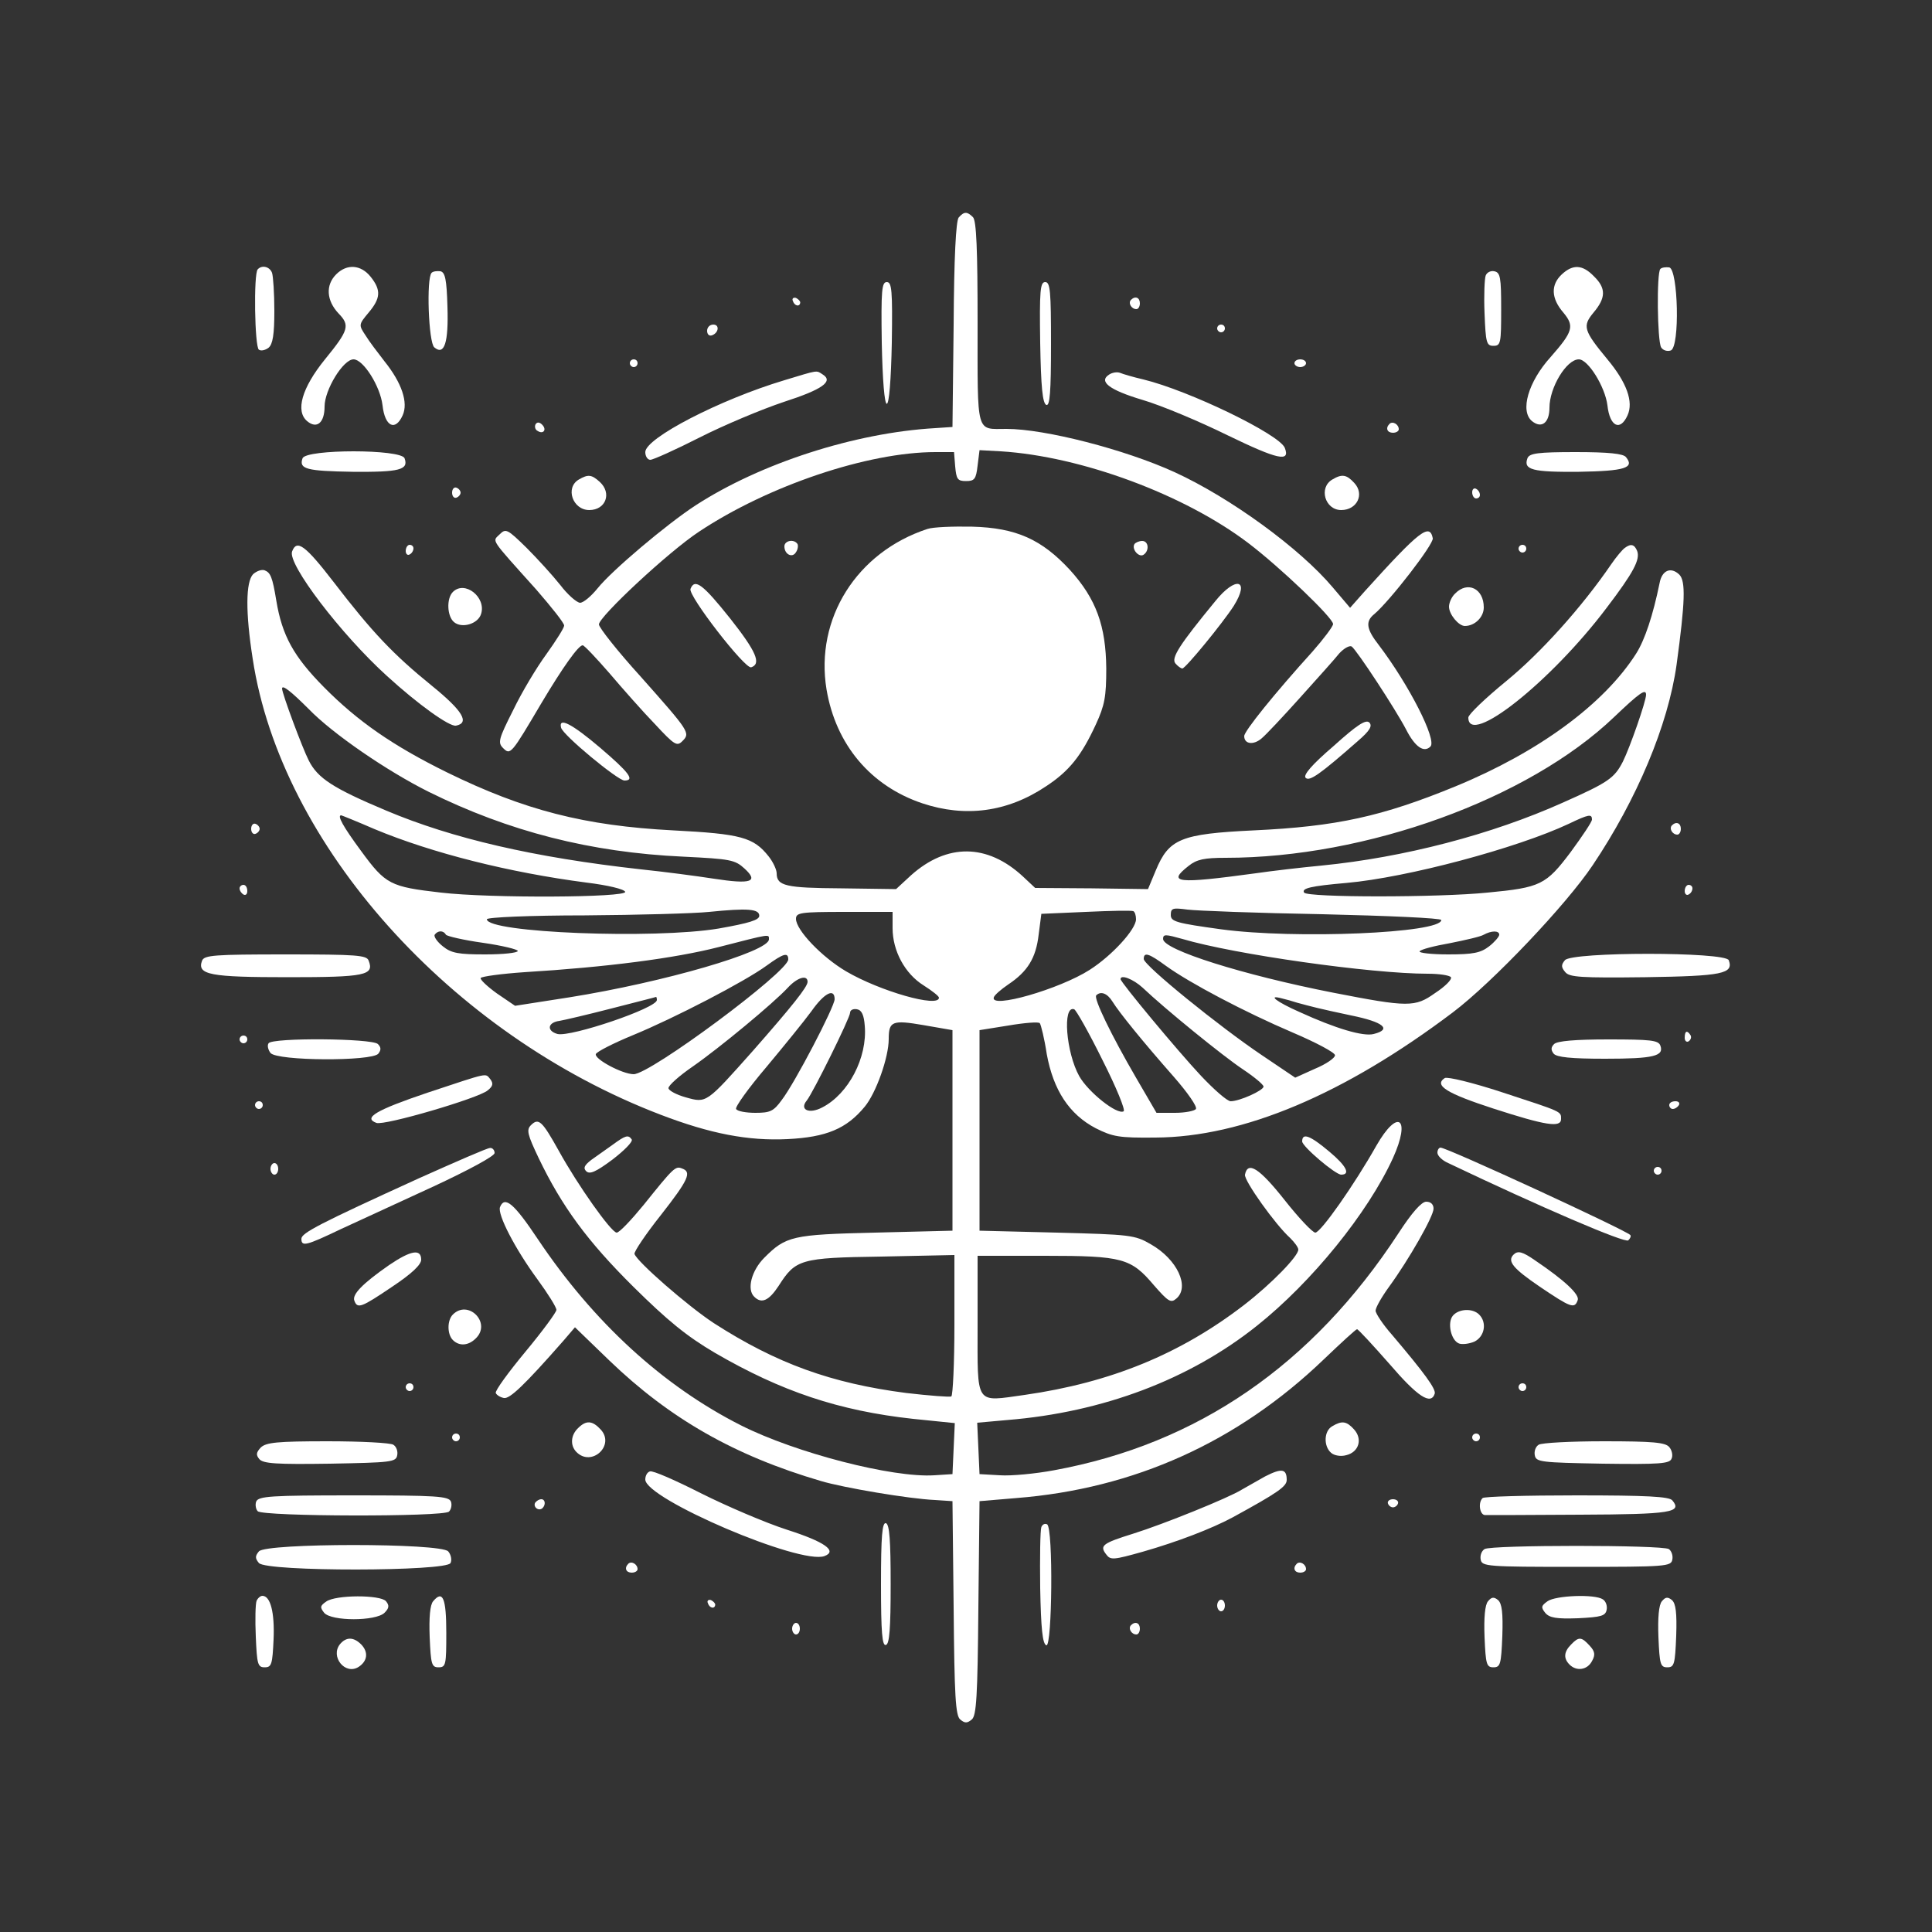 <svg version="1.0" xmlns="http://www.w3.org/2000/svg" width="666.667" height="666.667" viewBox="0 0 500 500">
    <rect x="0" y="0" width="500" height="500" fill="#333333" stroke="none"/>
    <g fill="#FFF">
        <path d="M248.1 56.3c-.7.9-1.2 10.3-1.3 27.8l-.3 26.4-4.5.3c-20.8 1.2-45.2 9.1-62 20-7.5 4.9-21.6 16.8-25.3 21.4-1.7 2.1-3.7 3.8-4.6 3.8-.9-.1-3.2-2.1-5.1-4.6-1.9-2.4-5.9-6.8-8.7-9.6-5-4.9-5.4-5.1-7-3.5-1.9 1.9-2.7.7 9.5 14.3 3.9 4.5 7.2 8.6 7.2 9.3 0 .6-2.1 3.9-4.6 7.4-2.5 3.4-6.4 9.9-8.6 14.5-3.8 7.5-4 8.4-2.6 9.8 1.9 1.9 2.1 1.6 9.9-11.6 5.6-9.4 9.6-15 10.7-15 .4 0 3.5 3.3 6.9 7.2 3.4 4 8.7 10 11.8 13.2 5.1 5.5 5.7 5.8 7.1 4.4 2.1-2.1 1.9-2.4-10.8-16.7-6-6.6-10.8-12.7-10.8-13.5 0-2 18-18.8 25.9-24 17.9-11.9 43.7-20.6 61.2-20.6h4.8l.3 3.7c.3 3.3.6 3.8 2.8 3.8 2.2 0 2.6-.5 3-4l.5-4 5.5.3c20.9 1.3 47.5 11.2 64 23.7 8.3 6.3 22 19.4 22 21 0 .6-2.4 3.8-5.3 7.1-9.7 10.7-17.7 20.6-17.7 21.9 0 2.1 2.4 2.4 4.5.6 1.1-.9 5.6-5.7 10-10.6 4.4-4.9 9-10 10.1-11.4 1.2-1.3 2.6-2.1 3.2-1.8 1.3.9 11.4 16.3 14.1 21.5 2.3 4.5 4.6 6.1 6.3 4.4 1.7-1.7-5.5-15.9-13.4-26.3-3.2-4.1-3.5-6.1-1.1-8 4-3.4 15.4-18.1 15.1-19.6-.8-4-3.4-2-17.5 13.6l-3.9 4.4-4.5-5.3c-8.5-10.1-26.5-23.2-40.9-29.8-12.9-5.9-33.6-11.2-43.5-11.2-8 0-7.5 1.9-7.5-27.4 0-19-.3-26.5-1.2-27.4-1.5-1.5-2.3-1.5-3.7.1zM66.7 69.7c-1.1 1.1-.8 20.1.3 20.8.6.4 1.7.1 2.5-.5 1.1-.9 1.5-3.5 1.5-9.5 0-4.6-.3-9-.6-9.9-.6-1.6-2.6-2.1-3.7-.9zM87 71c-2.8 2.8-2.5 6.8.6 10.1 3 3.1 2.7 4.3-3.5 11.9-6 7.4-7.7 13.4-4.6 16 2.5 2.1 4.5.4 4.5-3.8 0-4.3 4.8-12.2 7.5-12.2 2.5 0 6.9 6.9 7.5 11.9.6 5.5 3.3 6.8 5.2 2.6 1.5-3.3-.2-8.4-4.7-14-1.7-2.2-4-5.2-4.9-6.7-1.8-2.7-1.8-2.8.8-5.9 3.1-3.7 3.3-5.8.5-9.3-2.5-3.1-6.1-3.4-8.9-.6zM404.2 71c-2.9 2.7-2.8 6.2.4 9.9 2.9 3.5 2.5 4.9-3.3 11.5-5.8 6.4-8 14-4.8 16.6 2.5 2 4.5.4 4.5-3.5 0-5.2 4.4-12.5 7.6-12.5 2.4 0 6.8 7.1 7.4 11.9.6 5.5 3.3 6.8 5.2 2.6 1.6-3.5-.2-8.5-5.2-14.5-6.2-7.5-6.5-8.6-3.6-12.1 3.2-3.8 3.3-6.3.1-9.4-2.9-3-5.4-3.2-8.3-.5zM429.7 69.6c-1 1-.8 18.6.2 20.3.5.8 1.6 1.1 2.5.8 2.4-.9 1.9-21-.4-21.5-.9-.1-1.9 0-2.3.4zM111.7 70.6c-1.4 1.4-.8 18.1.7 19.3 2.6 2.2 3.7-1.2 3.4-10.5-.2-7.1-.6-8.9-1.8-9.2-.9-.1-1.9 0-2.3.4zM384.5 71.3c-.3.7-.5 5.2-.3 9.8.3 7.6.5 8.4 2.3 8.4 1.9 0 2-.7 2-9.5 0-8.2-.2-9.5-1.8-9.8-.9-.2-1.9.3-2.2 1.1z"/>
        <path d="M228.2 88.7c.2 9.7.7 15.8 1.3 15.8.6 0 1.1-6.1 1.3-15.8.2-13.6 0-15.7-1.3-15.7s-1.5 2.1-1.3 15.7zM269.2 88.7c.2 11.4.6 15.7 1.6 16.1.9.3 1.2-3.3 1.2-15.7 0-13.8-.2-16.1-1.5-16.1s-1.5 2.2-1.3 15.7zM205.2 77.9c.4 1.3 1.8 1.6 1.9.4 0-.4-.5-.9-1.1-1.2-.7-.2-1.1.2-.8.8zM292.7 77.6c-.8.8.1 2.4 1.4 2.4.5 0 .9-.7.9-1.5 0-1.5-1.2-2-2.3-.9zM183 85.6c0 .9.5 1.4 1.2 1.2 1.8-.6 2.1-2.8.4-2.8-.9 0-1.6.7-1.6 1.6zM315 85c0 .5.5 1 1 1 .6 0 1-.5 1-1 0-.6-.4-1-1-1-.5 0-1 .4-1 1zM163 94c0 .5.5 1 1 1 .6 0 1-.5 1-1 0-.6-.4-1-1-1-.5 0-1 .4-1 1zM335 94c0 .5.7 1 1.5 1s1.5-.5 1.5-1c0-.6-.7-1-1.5-1s-1.5.4-1.5 1zM203 98.4c-16.7 5-36 15-36 18.6 0 1.1.6 2 1.3 2 .7 0 6.5-2.6 12.8-5.8 6.3-3.2 16.1-7.3 21.8-9.2 9.9-3.2 12.9-5.3 10-7.1-1.7-1.1-1-1.2-9.9 1.5zM287.1 96.9c-2.9 1.8-.1 4 8.6 6.6 4.8 1.4 14.8 5.6 22.1 9.2 12.8 6.2 16.2 7 14.7 3.2-1.4-3.5-24.7-14.8-36.6-17.7-2.6-.6-5.3-1.4-6-1.7-.8-.3-2-.1-2.8.4zM138.6 109.8c-.3.6-.1 1.4.5 1.7 1.5 1 2.5-.3 1.2-1.6-.7-.7-1.3-.7-1.7-.1zM359.6 109.7c-1.1 1.1-.6 2.3.9 2.3.8 0 1.5-.4 1.5-.9 0-1.3-1.6-2.2-2.4-1.4zM78.3 118.6c-1 2.8 1 3.3 13 3.5 12.1.1 14.5-.5 13.4-3.5-.9-2.4-25.5-2.4-26.4 0zM395.3 118.6c-1.1 3 1.3 3.6 13.3 3.5 11.9-.2 14.5-1 12.2-3.8-.7-.9-4.5-1.3-13-1.3-9.8 0-12 .3-12.5 1.6zM149.8 124.1c-3.6 2.1-1.6 7.9 2.7 7.9 4.3 0 5.9-4.4 2.7-7.3-2.1-1.9-3-2-5.4-.6zM344.8 124.1c-3.6 2.1-1.9 7.9 2.3 7.9 4.1 0 6.1-4.1 3.4-7-2-2.2-3.2-2.4-5.7-.9zM117 127.5c0 .9.5 1.5 1.1 1.3.6-.2 1.1-.8 1.1-1.3s-.5-1.1-1.1-1.3c-.6-.2-1.1.4-1.1 1.3zM381 127.4c0 .9.5 1.6 1 1.6.6 0 1-.4 1-.9 0-.6-.4-1.3-1-1.6-.5-.3-1 .1-1 .9zM240 136.9c-18.3 6-29.1 23.2-26.1 41.5 2.4 14.3 11.4 25 24.8 29.5 11.1 3.7 22 2.3 32-4.4 6.1-4 9.2-8 12.9-16 2.3-5 2.7-7.2 2.7-14.5-.1-11-2.6-18-9.4-25.5-7.3-7.9-13.9-10.9-25.3-11.2-5-.1-10.2.1-11.6.6zM203 141.4c0 2.1 2.1 3.1 3 1.5.5-.7.6-1.7.4-2.1-.9-1.4-3.4-.9-3.4.6zM293.6 140.8c-.8 1.3 1.1 3.5 2.3 2.8 1.6-1 1.4-3.6-.3-3.6-.8 0-1.7.4-2 .8zM75.6 142.7c-1.3 3.2 12.7 21.5 24.5 32.2 8.1 7.4 16.2 13.2 17.9 12.9 3.6-.7 1.8-3.8-6.2-10.3-10-8.1-15.5-13.9-25.4-26.8-7.4-9.6-9.6-11.2-10.8-8zM105 142.6c0 .8.5 1.2 1 .9.6-.3 1-1 1-1.6 0-.5-.4-.9-1-.9-.5 0-1 .7-1 1.6zM393 142c0 .5.5 1 1 1 .6 0 1-.5 1-1 0-.6-.4-1-1-1-.5 0-1 .4-1 1zM420.5 141.8c-.6.4-2.2 2.3-3.5 4.2-7.6 11.1-18.2 22.9-27.1 30.2-5.5 4.5-9.9 8.7-9.9 9.5 0 7.7 21.4-9.3 35.8-28.4 7-9.2 8.7-12.5 7.9-14.7-.7-1.7-1.6-2-3.2-.8z"/>
        <path d="M65.5 148.6c-1.9 2-2 9.8-.1 21.9 7.3 48.1 51.2 97.2 105.6 118 12.8 4.9 22.6 6.8 32.8 6.3 10.1-.5 15.3-2.7 20-8.4 2.9-3.5 6.2-12.7 6.2-17.5 0-4.6.9-5 9-3.6l7.5 1.3v51.9l-20 .5c-21.5.5-23.1.9-28.7 6.5-3.3 3.3-4.6 8.2-2.6 10.1 1.9 1.9 3.8 1 6.3-2.8 4.4-6.9 5.6-7.3 26.6-7.6l18.9-.4v18.1c0 9.9-.4 18.2-.8 18.5-.4.2-5.7-.2-11.7-.9-19.3-2.5-33.5-7.6-49.8-18.1-6.7-4.4-19.9-15.9-20.5-17.9-.1-.6 2.9-5.1 6.8-10 7.2-9.2 8.1-11.2 5.5-12.1-1.7-.7-2.2-.2-9.9 9.4-3.2 3.9-6.3 7.2-7 7.2-1.4 0-10.1-12.3-15-21.2-4.3-7.7-5.2-8.6-7.2-6.6-1.2 1.2-.9 2.4 2 8.5 6 12.5 12.6 21.5 24.5 33.3 8.9 8.8 13.8 12.8 21.1 17.1 17.2 10 32.1 15 51.3 17.1l10.8 1.1-.3 6.6-.3 6.6-4.7.3c-10.8.7-35.9-5.8-50-12.9-20.2-10.2-38.2-26.7-52.6-48.2-6.2-9.3-8.6-11.3-9.8-8.3-.7 1.9 3.9 10.8 9.7 18.7 2.7 3.7 4.9 7.2 4.9 7.9 0 .6-3.6 5.5-8 10.8-4.4 5.3-7.9 10.1-7.7 10.7.2.5 1.1 1.1 2.1 1.3 1.5.3 5.3-3.3 15.4-14.8l3-3.5 8.9 8.6c15.6 15 32.3 24.6 54.8 31.2 5.7 1.7 22.7 4.6 29.5 4.9l4.5.3.3 27.6c.2 23 .5 27.9 1.7 28.9s1.8 1 3 0 1.5-5.9 1.7-28.9l.3-27.6 9.5-.8c30.5-2.4 57.3-14.5 79.6-35.9 4.5-4.3 8.3-7.8 8.6-7.8.3 0 4 4 8.4 9 7.3 8.5 10.7 10.7 11.7 7.7.4-1.2-2.7-5.4-11-15.2-2.4-2.7-4.3-5.6-4.3-6.3 0-.8 1.6-3.6 3.5-6.2 5.1-7 11.5-18.2 11.5-20.2 0-1.1-.7-1.8-1.9-1.8s-3.7 2.8-7.2 8.2c-22.3 34.1-52 54.5-89.1 61.3-4.8.9-11.1 1.5-14 1.3l-5.3-.3-.3-6.7-.3-6.6 7.8-.7c24.7-2 47.2-10.5 64.6-24.4 14.2-11.3 28.7-29.2 35.2-43.4 4.7-10.4 1.3-13-4.3-3.2-5.7 10.1-14.4 22.5-15.8 22.5-.7 0-4.3-3.8-8-8.5-6.5-8.2-9.5-10.1-10.2-6.5-.3 1.5 7.9 13 11.7 16.4 1.1 1.1 2.1 2.4 2.1 3 0 1.7-6.9 8.8-14 14.3-16.5 12.7-34.5 20.1-56.8 23.3-13 1.8-12.2 3-12.2-18.1V325h17.4c20.2 0 22.3.6 28.3 7.7 3.6 4.1 4.3 4.6 5.7 3.4 3.6-3 .3-10.2-6.6-14.1-4.1-2.4-5.4-2.5-24.3-3l-20-.5v-51.9l7.5-1.2c4.1-.7 7.8-1 8.1-.6.3.4 1.2 4 1.8 8 1.7 9.3 5.8 15.6 12.7 19.2 4.4 2.2 6 2.5 15.4 2.4 22.7-.1 48.9-11.2 77-32.4 10.3-7.8 29.3-27.8 36.2-38.1 11.4-17 19.5-36.2 21.7-51.9 2.2-16.2 2.4-21.6.7-23.3-2.2-2.1-4.5-1.1-5.1 2.2-1.7 8.3-3.8 14.7-6.1 18.3-8.3 13-25.1 25.4-46.7 34.3-19 7.8-30.8 10.4-52.2 11.4-19 .9-22 2.2-25.4 10.4l-2 4.8-14.6-.2-14.6-.1-3.2-3c-9.2-8.5-19.6-8.6-28.9-.3l-3.9 3.6-14.2-.2c-14.3-.1-16.7-.6-16.7-3.9 0-.9-.9-2.9-2.1-4.4-3.9-4.9-7.1-5.8-24.7-6.7-22.9-1.2-38.5-5.2-58.5-15-14-6.9-23.1-13.2-31.9-22.1-7.8-7.9-10.8-13.3-12.3-22.4-1-6.1-1.5-7.2-3-7.8-.8-.3-2.1.2-3 1zm14.4 34.9c6.2 6.4 20.2 16 31 21.4 20.8 10.3 41.9 15.7 65.9 16.8 12.2.6 13.4.8 15.9 3.1 3.7 3.4 1.7 4.1-8 2.6-4.5-.7-12.9-1.8-18.7-2.4-27.9-3.1-48.9-8-66-15.2-13.8-5.8-17.8-8.4-20.1-13-1.6-3.1-6.9-17.3-6.9-18.6 0-1.1 2.3.7 6.9 5.3zm346.1-3.7c0 1.7-4.2 13.7-6 17.3-2.2 4.3-3.8 5.4-15.5 10.6-18.5 8.3-41.2 14.2-62.4 16.3-5.3.5-13 1.4-17.1 2-20.6 2.8-23 2.5-17.4-1.9 2.1-1.7 4.1-2.1 9.6-2.1 36.4 0 78.3-15.2 100.5-36.4 6.6-6.3 8.3-7.5 8.3-5.8zM97 214.6c14.9 6.2 34.8 11.2 54.7 13.8 5.7.7 9.8 1.7 10.1 2.4.5 1.5-35 1.7-47.7.2-13.1-1.5-14.3-2.1-20.6-10.7-4.8-6.5-6.3-9.3-5.2-9.3.1 0 4.1 1.6 8.7 3.6zm315-2.5c0 .6-2.5 4.3-5.5 8.4-6.4 8.5-7.8 9.2-21.5 10.5-12.7 1.3-46.7 1.3-47.5 0-.7-1.1 1.7-1.7 11-2.5 15.7-1.4 44.1-9 57.5-15.3 5.2-2.5 6-2.6 6-1.1zM196.5 237c0 1.1-2.6 1.9-10.5 3.3-16.7 2.8-60 1.1-60-2.4 0-.5 11.2-1 25.3-1 13.8-.1 28.4-.5 32.2-.9 9.9-1 13-.8 13 1zm97.5.9c0 2.6-6.2 9.4-12 13.1-7.8 5-25.9 10.2-24.8 7.1.2-.6 1.8-2 3.7-3.3 5.1-3.4 7.2-6.9 7.9-12.9l.7-5.4 11.5-.5c6.3-.3 11.8-.4 12.3-.2.4.2.7 1.1.7 2.1zm48.3-1.3c16.9.4 30.7 1 30.7 1.5 0 3.4-37.8 5-57 2.4-11.6-1.6-13-2-13-3.7 0-1.8.5-1.9 4.3-1.4 2.3.3 18 .9 35 1.2zM231 240.2c0 5.9 3.2 11.8 8 14.8 2.2 1.4 4 2.8 4 3.2 0 2.7-15.3-1.7-24-6.8-6.3-3.7-13-10.7-13-13.6 0-1.6 1.1-1.8 12.5-1.8H231v4.2zm-115.6 1.7c.3.4 4.6 1.4 9.6 2.1 4.9.7 9 1.7 9 2.1 0 .5-3.8.9-8.4.9-6.9 0-8.8-.3-11-2.1-1.4-1.1-2.4-2.5-2.1-3 .8-1.1 2.2-1.2 2.9 0zm272.6 0c0 .5-1.2 1.9-2.6 3-2.2 1.7-4.1 2.1-10.6 2.1-4.4 0-7.7-.4-7.4-.8.3-.5 3.8-1.4 7.8-2.1 4-.8 8-1.7 8.8-2.2 2-1.1 4-1.1 4 0zm-189 1.2c0 3.2-27.2 11.1-51.6 15l-14.1 2.2-4.7-3.2c-2.5-1.8-4.4-3.6-4.2-4 .3-.4 5.4-1.1 11.3-1.5 21.3-1.3 39-3.6 50.3-6.5 13.6-3.5 13-3.4 13-2zm107-.1c13.5 4 48.9 9 63.5 9 3 0 5.6.4 6 .9.3.6-1.5 2.4-4.1 4.1-5.2 3.7-6.9 3.7-26.4-.1-23.4-4.6-44-11.1-44-13.9 0-1.3.7-1.2 5 0zm-102 5.3c0 3.2-35.7 29.7-40 29.7-2.9 0-10.2-3.9-9.8-5.2.2-.6 4.5-2.8 9.6-4.9 10.7-4.4 29-13.9 34.6-18 4.4-3.2 5.6-3.5 5.6-1.6zm97.8 1.7c6.1 4.4 20.3 11.9 32.7 17.2 6.1 2.6 11 5.2 11 5.9 0 .7-2.3 2.3-5.2 3.5l-5.1 2.3-8.6-5.8c-11-7.4-30.5-23.2-30.6-24.9 0-1.9 1.3-1.5 5.8 1.8zm-92.8 4.1c0 1.3-4 6.3-14.1 17.8-12.2 13.7-12 13.6-17.4 12.1-2.5-.7-4.5-1.8-4.5-2.4 0-.7 2.8-3.2 6.3-5.6 6.9-4.8 20.9-16.4 24.6-20.4 2.5-2.7 5.1-3.4 5.1-1.5zm86.7 1.5c5.9 5.6 20.8 17.7 25.9 21.1 3 2 5.4 4 5.4 4.5 0 1-6.2 3.8-8.5 3.8-.9 0-4.3-3-7.7-6.6-6-6.4-20.8-24.2-20.8-25 0-1.3 3.3 0 5.7 2.2zm-79.7 3c0 1.9-10.3 21.7-13.7 26.1-2.1 2.9-3 3.3-6.8 3.3-2.4 0-4.7-.4-5-1-.3-.5 3.2-5.4 7.8-10.8 4.5-5.4 9.8-11.9 11.7-14.5 3.3-4.7 6-6.1 6-3.1zm71.9.6c1.8 2.9 7.8 10.3 15.9 19.5 3.5 4 6.1 7.7 5.7 8.3-.3.5-2.8 1-5.4 1h-4.8l-5.3-9.1c-6.4-11-11-20.5-10.3-21.3 1.2-1.2 2.9-.5 4.2 1.6zm-117.9-.4c0 2.1-22.2 9.6-25.7 8.8-2.9-.8-2.6-3 .5-3.4 1.2-.2 7.2-1.6 13.4-3.2s11.4-2.9 11.6-3c.1 0 .2.4.2.8zm165.7.7c3.7 1 5.5 1.5 14 3.3 8.4 1.7 10.6 3.6 5.8 4.8-2.7.7-9.8-1.4-19.2-5.7-5.9-2.6-8.5-4.6-4.5-3.5.9.2 2.7.7 3.9 1.1zm-111.9 6c.7 8.2-4.2 17.6-11 21.1-3.4 1.8-6 .6-4-1.8 1.6-2 11.2-21.4 11.2-22.7 0-.7.8-1.1 1.8-.9 1.2.2 1.8 1.5 2 4.3zm61.5 8.8c3.6 7.1 6 13 5.5 13.3-1.7 1-9.2-5-11.5-9.1-3.4-6.1-4.4-18.4-1.3-17.3.5.2 3.8 6 7.3 13.1z"/>
        <path d="M178.7 152.4c-.7 1.7 14.1 20.8 15.7 20.3 2.7-.9 1.3-4.1-5.4-12.6-7.1-8.9-9.2-10.5-10.3-7.7zM314.5 155.6c-9.2 11.2-11.5 14.7-10.3 16.1.6.7 1.4 1.3 1.8 1.3.8 0 10.4-11.7 13.3-16.2 4.3-6.9.5-7.8-4.8-1.2zM117.2 153.2c-1.7 1.7-1.5 6.3.3 7.8 2 1.7 6.2.5 7-2.1 1.4-4.3-4.2-8.8-7.3-5.7zM376.6 153.6c-.9.8-1.6 2.4-1.6 3.4 0 2 2.5 5 4.1 5 2.6 0 4.9-2.3 4.9-4.8 0-4.9-4.2-6.9-7.4-3.6zM345.1 193.1c-5.6 4.8-7.9 7.5-7.2 8.2 1 1 3.7-.9 13.6-9.6 3-2.6 3.7-3.8 2.9-4.7-.9-.9-3.2.6-9.3 6.1zM145.2 188.3c.4 1.9 14.7 13.7 16.4 13.7 2.8 0 1.2-2.1-6.3-8.5-7.3-6.2-10.8-8-10.1-5.2zM65 214.5c0 .9.5 1.5 1.1 1.3.6-.2 1.1-.8 1.1-1.3s-.5-1.1-1.1-1.3c-.6-.2-1.1.4-1.1 1.3zM432.7 213.6c-.8.8.1 2.4 1.4 2.4.5 0 .9-.7.9-1.5 0-1.5-1.2-2-2.3-.9zM62 229.9c0 .6.5 1.3 1 1.6.6.3 1-.1 1-.9 0-.9-.4-1.6-1-1.6-.5 0-1 .4-1 .9zM436 230.6c0 .8.5 1.2 1 .9.6-.3 1-1 1-1.6 0-.5-.4-.9-1-.9-.5 0-1 .7-1 1.6zM52.3 248.6c-1.4 3.7 2.1 4.3 22.3 4.3 20 0 22.3-.5 20.8-4.3-.5-1.4-3.1-1.6-21.5-1.6-18.5 0-21 .2-21.6 1.6zM405 248.5c-1 1.2-1 1.8.1 3.1s4 1.5 20.7 1.3c20-.3 22.9-.9 21.6-4.4-.9-2.2-40.6-2.2-42.4 0zM436 268.6c0 .8.5 1.2 1 .9.6-.4.8-1.1.5-1.6-.9-1.4-1.5-1.1-1.5.7zM62 269c0 .5.5 1 1 1 .6 0 1-.5 1-1 0-.6-.4-1-1-1-.5 0-1 .4-1 1zM69.5 270c-.4.6-.1 1.7.5 2.5 1.7 2.1 26.2 2.2 27.9.2.8-1 .7-1.7-.1-2.5-1.5-1.5-27.4-1.7-28.3-.2zM402.2 270.2c-.8.8-.9 1.5-.1 2.5.8.9 4.4 1.3 13.3 1.3 12.6 0 15.3-.7 14.3-3.4-.5-1.4-2.6-1.6-13.5-1.6-8.5 0-13.2.4-14 1.2zM110.6 282.8c-13.3 4.5-16.7 6.5-13.2 7.8 2 .8 26.5-6.4 28.8-8.4 1.4-1.1 1.5-1.8.7-2.9-1.4-1.6 0-1.9-16.3 3.5zM373.9 279c-2.9 1.9.6 4 12.6 7.9 13.6 4.4 17.5 5 17.5 2.7 0-2 .4-1.8-15.2-6.9-7.6-2.5-14.2-4.1-14.9-3.7zM66 286c0 .5.5 1 1 1 .6 0 1-.5 1-1 0-.6-.4-1-1-1-.5 0-1 .4-1 1zM432 286c0 .5.4 1 .9 1 .6 0 1.3-.5 1.6-1 .3-.6-.1-1-.9-1-.9 0-1.6.4-1.6 1zM158.5 296.3c-1.7 1.2-4.2 3-5.5 3.9-1.8 1.4-2.1 2.1-1.3 2.9.9.9 2.5.2 6.8-3 3-2.3 5.3-4.6 5-5.2-.9-1.3-1.6-1.1-5 1.4zM337 295.4c0 1.3 8.6 8.6 10.1 8.6 2.5 0 1.3-2.3-3-5.9-5.1-4.3-7.1-5-7.1-2.7zM108.5 304.9C82.6 316.7 78 319.1 78 320.6c0 2.1 1.2 1.8 10.2-2.5 4.6-2.1 15.4-7.1 24.1-11.1 9-4.2 15.7-7.8 15.7-8.6 0-.8-.6-1.4-1.2-1.3-.7 0-8.9 3.6-18.3 7.8zM372 298.3c0 .8 1.2 2 2.8 2.7 23.9 11.4 45.8 20.8 46.6 20 .5-.5.8-1.1.5-1.4-1.7-1.5-47.4-22.6-49.1-22.6-.4 0-.8.6-.8 1.3zM70 302.5c0 .8.5 1.5 1 1.5.6 0 1-.7 1-1.5s-.4-1.5-1-1.5c-.5 0-1 .7-1 1.5zM428 303c0 .5.5 1 1 1 .6 0 1-.5 1-1 0-.6-.4-1-1-1-.5 0-1 .4-1 1zM100.7 327.4c-6.9 4.8-9.6 7.6-9 9.2.8 2.2 1.8 1.8 9.8-3.6 5.1-3.4 7.5-5.7 7.5-7 0-2.9-2.7-2.4-8.3 1.4zM391.7 324.7c-1.7 1.7-.1 3.6 6.8 8.3 8 5.4 9 5.8 9.8 3.5.6-1.4-3.3-5.1-11-10.3-3.3-2.3-4.5-2.6-5.6-1.5zM117.2 340.2c-1.5 1.5-1.5 5.1 0 6.6 1.7 1.7 4.2 1.5 6.2-.7 3.6-4-2.3-9.8-6.2-5.9zM376 340.5c-1.5 1.8-.5 6.4 1.6 7.2.8.3 2.6.1 4-.5 2.6-1.3 3.3-4.9 1.2-7-1.7-1.7-5.3-1.5-6.8.3zM105 359c0 .5.5 1 1 1 .6 0 1-.5 1-1 0-.6-.4-1-1-1-.5 0-1 .4-1 1zM393 359c0 .5.5 1 1 1 .6 0 1-.5 1-1 0-.6-.4-1-1-1-.5 0-1 .4-1 1zM149.6 369.6c-1.9 1.8-2.1 4.5-.4 6.2 3.9 3.9 10-1.7 6.3-5.8-2.2-2.4-3.8-2.5-5.9-.4zM344.8 369.1c-2.2 1.2-2.3 5.2-.3 6.9.8.7 2.5 1 3.9.6 3.3-.8 4.3-4.2 2-6.7-1.9-2.1-3.1-2.3-5.6-.8zM117 372c0 .5.5 1 1 1 .6 0 1-.5 1-1 0-.6-.4-1-1-1-.5 0-1 .4-1 1zM381 372c0 .5.5 1 1 1 .6 0 1-.5 1-1 0-.6-.4-1-1-1-.5 0-1 .4-1 1zM67.5 374.6c-1.2 1.3-1.3 1.9-.4 3 1 1.2 4.5 1.4 18.3 1.2 15.8-.3 17.1-.4 17.4-2.2.2-1-.2-2.2-1-2.7-.7-.5-8.4-.9-17-.9-13.1 0-15.9.3-17.3 1.6zM398.2 373.9c-.8.5-1.2 1.7-1 2.7.3 1.8 1.6 1.9 17.6 2.2 14.8.2 17.3 0 17.8-1.3.4-.8.1-2.2-.6-3-1-1.2-4.2-1.5-16.9-1.5-8.6 0-16.2.4-16.9.9zM168.2 380.8c-.7.2-1.2 1.1-1.2 2.1 0 5 40.2 22.2 46.4 19.8 3.4-1.3 0-3.7-9.7-6.8-5.6-1.8-15.6-6.1-22.2-9.4-6.7-3.4-12.6-6-13.3-5.7zM327.4 382.1c-2.1 1.2-4.8 2.7-6 3.4-3.3 2.1-20.4 9-28.1 11.4-8 2.5-8.8 3.1-7 5.4 1.1 1.5 1.9 1.4 9.4-.7 9.1-2.6 17.9-6 23.3-8.9 11.7-6.4 14-8 14-9.7 0-2.9-1.3-3.1-5.6-.9zM66.3 388.6c-.3.8-.1 2 .4 2.5 1.4 1.4 48.1 1.5 49.5.1.6-.6.8-1.8.5-2.6-.6-1.4-3.8-1.6-25.2-1.6s-24.6.2-25.2 1.6zM383.7 387.7c-1.2 1.1-.8 4.3.6 4.4.6 0 11.8 0 24.7-.1 23.6-.1 26.4-.6 23.8-3.7-.8-1-6.7-1.3-24.8-1.3-13 0-24 .3-24.3.7zM138.5 388.9c-.6 1.1.9 2.3 1.9 1.4.9-.9.7-2.3-.3-2.3-.6 0-1.2.4-1.6.9zM359.2 389.1c.2.6.8 1 1.3 1s1.1-.4 1.3-1c.2-.6-.4-1.1-1.3-1.1s-1.5.5-1.3 1.1zM228 410c0 12.5.3 16.1 1.3 15.7.9-.3 1.2-4.3 1.2-15.7 0-11.4-.3-15.4-1.2-15.8-1-.3-1.3 3.3-1.3 15.8zM269.5 395.2c-.3.8-.4 7.9-.3 15.8.2 10.4.6 14.5 1.6 14.8 1.5.5 1.8-30.3.2-31.3-.6-.3-1.2 0-1.5.7zM67 401.5c-1 1.2-1 1.8 0 3 1.9 2.3 48.8 2.2 49.6 0 .4-.8.1-2.2-.6-3-1.9-2.2-47.2-2.2-49 0zM384.2 400.9c-.8.5-1.2 1.7-1 2.7.3 1.8 1.6 1.9 24.8 1.9s24.5-.1 24.8-1.9c.2-1-.2-2.2-.9-2.7-1.8-1.1-46-1.1-47.7 0zM162.6 404.7c-1.1 1.1-.6 2.3.9 2.3.8 0 1.5-.4 1.5-.9 0-1.3-1.6-2.2-2.4-1.4zM335.6 404.7c-1.1 1.1-.6 2.3.9 2.3.8 0 1.5-.4 1.5-.9 0-1.3-1.6-2.2-2.4-1.4zM66.4 414.3c-.3.8-.4 4.9-.2 9.3.3 7.1.5 7.9 2.3 7.9 1.8 0 2-.8 2.3-7.2.3-7-.8-11.3-2.9-11.3-.5 0-1.2.6-1.5 1.3zM84.4 414.5c-1.6 1.1-1.6 1.5-.5 2.9 1.9 2.2 13.3 2.2 15.6 0 1.2-1.2 1.3-1.9.4-3-1.4-1.7-13.1-1.7-15.5.1zM112.1 414.4c-.8.9-1.1 4.2-.9 9.3.3 7 .5 7.8 2.3 7.8 1.9 0 2-.7 2-8.9 0-9-.9-11.2-3.4-8.2zM385.1 414.4c-.8.9-1.1 4.3-.9 9.3.3 7 .5 7.8 2.3 7.8 1.8 0 2-.8 2.3-8.1.2-6-.1-8.4-1.1-9.3-1.1-.9-1.7-.8-2.6.3zM400.5 414.4c-1.7 1.2-1.7 1.6-.6 3 1.1 1.3 2.9 1.6 8.5 1.4 6-.3 7.1-.6 7.4-2.2.2-1-.2-2.2-1-2.7-2.1-1.4-12.2-1-14.3.5zM430.1 414.4c-.8.9-1.1 4.3-.9 9.3.3 7 .5 7.8 2.3 7.8 1.8 0 2-.8 2.3-8.1.2-6-.1-8.4-1.1-9.3-1.1-.9-1.7-.8-2.6.3zM183.2 414.9c.4 1.3 1.8 1.6 1.9.4 0-.4-.5-.9-1.1-1.2-.7-.2-1.1.2-.8.8zM315 415.5c0 .8.5 1.5 1 1.5.6 0 1-.7 1-1.5s-.4-1.5-1-1.5c-.5 0-1 .7-1 1.5zM205 421.5c0 .8.5 1.5 1 1.5.6 0 1-.7 1-1.5s-.4-1.5-1-1.5c-.5 0-1 .7-1 1.5zM292.7 420.6c-.8.8.1 2.4 1.4 2.4.5 0 .9-.7.9-1.5 0-1.5-1.2-2-2.3-.9zM88 425.5c-2.6 3.2 1.3 8.1 4.8 5.9 2.3-1.5 2.6-3.8.7-5.8-2-2-3.9-2-5.5-.1zM406.6 425.6c-1.9 1.9-2 3.6-.4 5.2 1.8 1.8 4.6 1.4 5.8-.9.9-1.6.8-2.5-.6-4-2.1-2.3-2.8-2.4-4.8-.3z"/>
    </g>
</svg>
